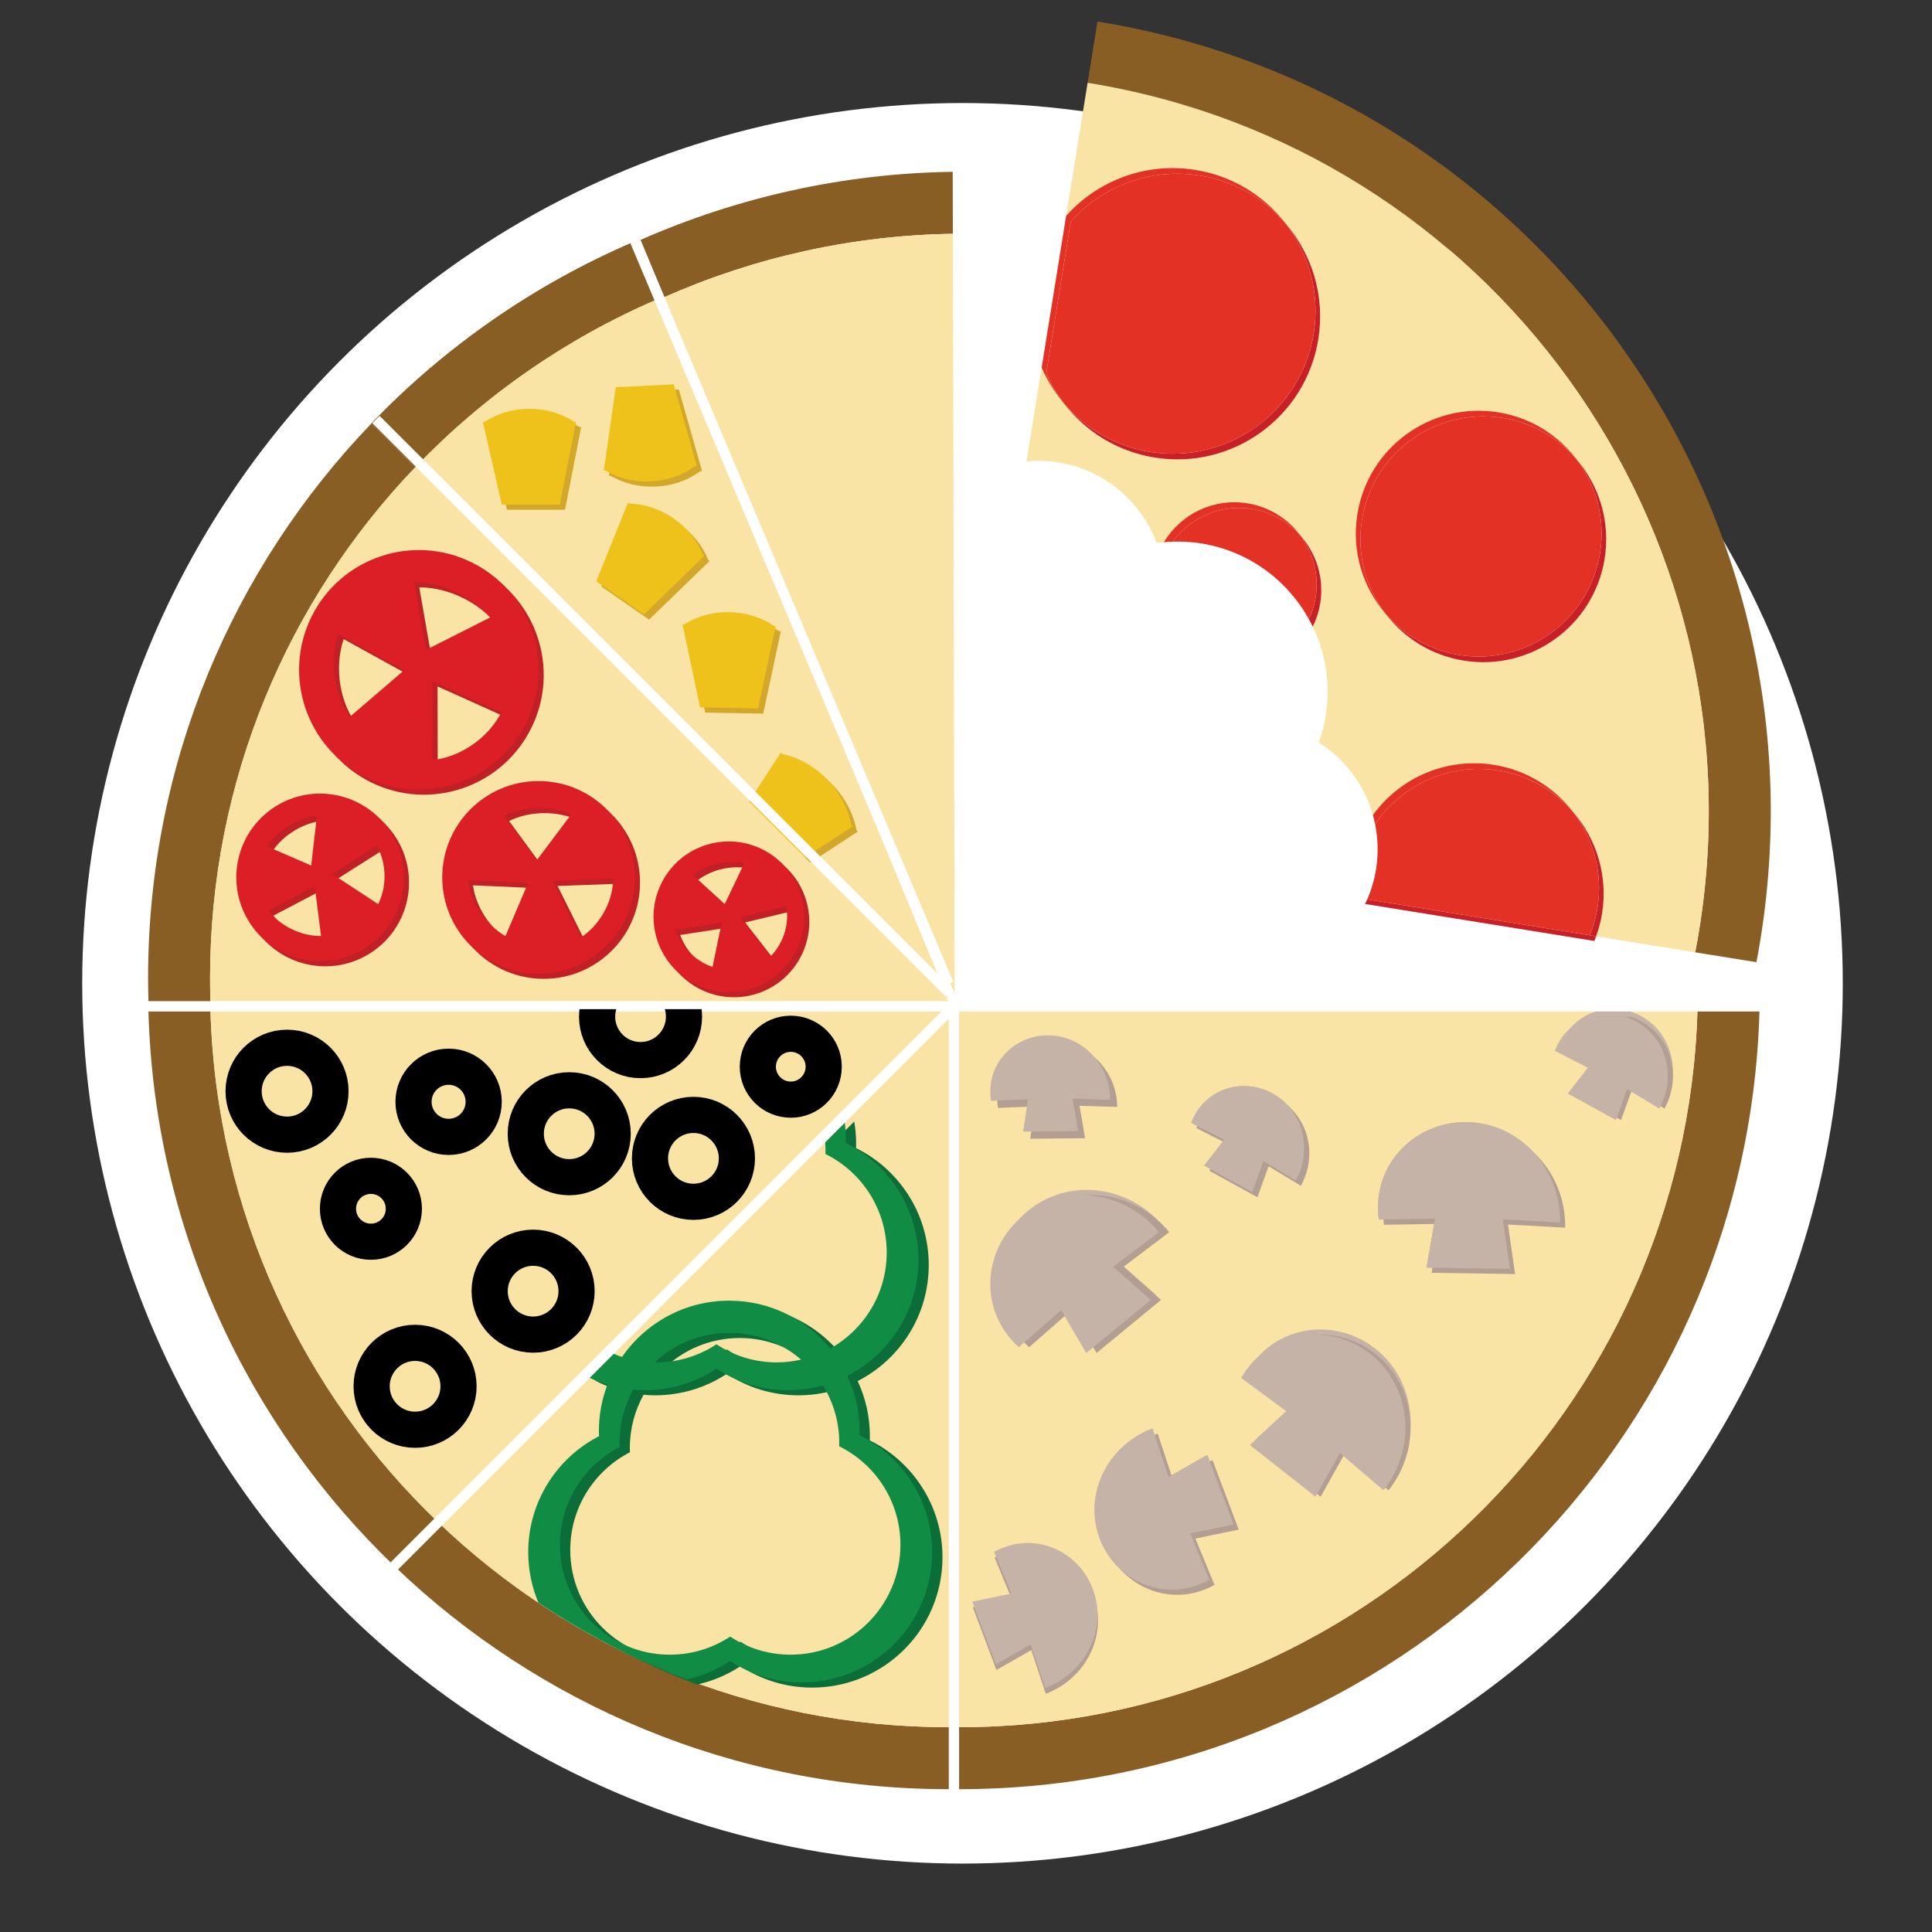 <?xml version="1.0" encoding="utf-8"?>
<!-- Generator: Adobe Illustrator 17.0.0, SVG Export Plug-In . SVG Version: 6.00 Build 0)  -->
<!DOCTYPE svg PUBLIC "-//W3C//DTD SVG 1.1//EN" "http://www.w3.org/Graphics/SVG/1.1/DTD/svg11.dtd">
<svg version="1.1" id="Layer_1" xmlns="http://www.w3.org/2000/svg" xmlns:xlink="http://www.w3.org/1999/xlink" x="0px" y="0px"
	 width="374px" height="374px" viewBox="0 0 374 374" enable-background="new 0 0 374 374" xml:space="preserve">
<rect x="0" y="0" width="374" height="374" fill="#333333" stroke="none"/>
<circle fill="#FFFFFF" cx="186.321" cy="190.35" r="170.406"/>
<g>
	<g>
		<path fill="#895E25" d="M185.667,334.355v12c84.116,0,152.577-67.005,154.932-150.551h-12.008
			C326.239,272.722,263.154,334.355,185.667,334.355z"/>
		<path fill="#F9E3A5" d="M185.667,334.355c77.487,0,140.573-61.633,142.924-138.551H185.667V334.355z"/>
	</g>
	<path fill="#C6B3A7" d="M268.811,287.491c6.548-8.316,5.407-20.135-2.547-26.397c-7.954-6.262-19.71-4.597-24.994,4.653
		l8.754,6.468l-7.06,6.527l12.695,9.995l4.721-8.455L268.811,287.491z"/>
	<g>
		<path fill="none" d="M315.553,195.805c0.742,0.229,1.474,0.533,2.18,0.922c5.839,3.215,7.847,10.77,4.485,16.875l-6.25-3.779
			l-2.16,5.999l-9.319-5.132l3.887-4.997l-6.381-3.263c1.269-3.419,3.898-5.68,6.946-6.625H199.678l2.089,6.302l7.498-4.276
			l5.081,13.475l-8.394,1.727l3.699,8.969c-8.294,4.623-18.031,0.477-21.214-7.966c-2.474-6.562-0.248-13.775,5.005-18.232h-7.775
			v100.488c1.997,0.125,4.004,0.676,5.875,1.706c7.129,3.926,9.581,13.15,5.476,20.604l-7.631-4.614l-2.638,7.324l-1.083-0.596
			v13.64c77.487,0,140.573-61.633,142.924-138.551H315.553z M206.405,252.622l-8.188,7.172c-7.909-7.136-7.027-18.977,0.788-25.412
			c7.816-6.435,19.605-5.026,26.333,3.145l-8.842,6.698l7.253,6.417l-12.474,10.27L206.405,252.622z M234.104,305.805
			c-8.294,4.623-18.031,0.477-21.214-7.966c-3.184-8.443,1.391-17.986,10.219-21.315l3.111,9.385l7.498-4.276l5.081,13.475
			l-8.394,1.727L234.104,305.805z M250.828,228.544l-6.25-3.779l-2.16,5.999l-9.319-5.132l3.887-4.997l-6.38-3.263
			c2.441-6.576,9.899-8.918,15.738-5.703C252.182,214.884,254.19,222.44,250.828,228.544z M292.296,245.629l-16.156-0.239
			l1.65-9.472l-10.883,0.172c-1.414-10.559,6.919-19.017,17.041-18.867c10.123,0.15,18.202,8.851,18.045,19.434l-11.076-0.613
			L292.296,245.629z"/>
		<path fill="#C6B3A7" d="M283.948,217.222c-10.123-0.15-18.455,8.308-17.041,18.867l10.883-0.172l-1.65,9.472l16.156,0.239
			l-1.379-9.585l11.076,0.613C302.15,226.073,294.071,217.372,283.948,217.222z"/>
		<path fill="#C6B3A7" d="M216.496,244.226l8.842-6.698c-6.728-8.172-18.517-9.58-26.333-3.145
			c-7.816,6.435-8.698,18.275-0.788,25.412l8.188-7.172l4.87,8.291l12.474-10.27L216.496,244.226z"/>
		<path fill="#C6B3A7" d="M246.343,211.669c-5.839-3.215-13.297-0.873-15.738,5.703l6.38,3.263l-3.887,4.997l9.319,5.132l2.16-5.999
			l6.25,3.779C254.19,222.44,252.182,214.884,246.343,211.669z"/>
		<path fill="#C6B3A7" d="M301.996,202.429l6.381,3.263l-3.887,4.997l9.319,5.132l2.16-5.999l6.25,3.779
			c3.362-6.105,1.354-13.66-4.485-16.875c-0.707-0.389-1.438-0.693-2.18-0.922h-6.611
			C305.893,196.749,303.265,199.011,301.996,202.429z"/>
		<path fill="#C6B3A7" d="M233.718,281.634l-7.498,4.276l-3.111-9.385c-8.828,3.329-13.403,12.872-10.219,21.315
			c3.184,8.443,12.921,12.589,21.214,7.966l-3.699-8.969l8.394-1.727L233.718,281.634z"/>
	</g>
	<path fill="#B29E92" d="M268.811,288.491c6.548-8.316,5.407-20.135-2.547-26.397c-7.954-6.262-19.71-4.597-24.994,4.653
		l8.754,6.468l-7.06,6.527l12.695,9.995l4.721-8.455L268.811,288.491z"/>
	<path fill="#B29E92" d="M284.948,218.222c-10.123-0.15-18.455,8.308-17.041,18.867l10.883-0.172l-1.65,9.472l16.156,0.239
		l-1.379-9.585l11.076,0.613C303.15,227.073,295.071,218.372,284.948,218.222z"/>
	<path fill="#B29E92" d="M217.496,245.226l8.842-6.698c-6.728-8.172-18.517-9.58-26.333-3.145
		c-7.816,6.435-8.698,18.275-0.788,25.412l8.188-7.172l4.87,8.291l12.474-10.27L217.496,245.226z"/>
	<path fill="#B29E92" d="M247.343,212.669c-5.839-3.215-13.297-0.873-15.738,5.703l6.38,3.263l-3.887,4.997l9.319,5.132l2.16-5.999
		l6.25,3.779C255.19,223.44,253.182,215.884,247.343,212.669z"/>
	<path fill="#B29E92" d="M301.996,203.429l6.381,3.263l-3.887,4.997l9.319,5.132l2.16-5.999l6.25,3.779
		c3.362-6.105,1.354-13.66-4.485-16.875c-0.707-0.389-1.438-0.693-2.18-0.922h-6.611
		C305.893,197.749,303.265,200.011,301.996,203.429z"/>
	<path fill="#B29E92" d="M234.718,282.634l-7.498,4.276l-3.111-9.385c-8.828,3.329-13.403,12.872-10.219,21.315
		c3.184,8.443,12.921,12.589,21.214,7.966l-3.699-8.969l8.394-1.727L234.718,282.634z"/>
	<path fill="none" d="M315.553,195.805c0.742,0.229,1.474,0.533,2.18,0.922c5.839,3.215,7.847,10.77,4.485,16.875l-6.25-3.779
		l-2.16,5.999l-9.319-5.132l3.887-4.997l-6.381-3.263c1.269-3.419,3.898-5.68,6.946-6.625H199.678l2.089,6.302l7.498-4.276
		l5.081,13.475l-8.394,1.727l3.699,8.969c-8.294,4.623-18.031,0.477-21.214-7.966c-2.474-6.562-0.248-13.775,5.005-18.232h-7.775
		v100.488c1.997,0.125,4.004,0.676,5.875,1.706c7.129,3.926,9.581,13.15,5.476,20.604l-7.631-4.614l-2.638,7.324l-1.083-0.596v13.64
		c77.487,0,140.573-61.633,142.924-138.551H315.553z M206.405,252.622l-8.188,7.172c-7.909-7.136-7.027-18.977,0.788-25.412
		c7.816-6.435,19.605-5.026,26.333,3.145l-8.842,6.698l7.253,6.417l-12.474,10.27L206.405,252.622z M234.104,305.805
		c-8.294,4.623-18.031,0.477-21.214-7.966c-3.184-8.443,1.391-17.986,10.219-21.315l3.111,9.385l7.498-4.276l5.081,13.475
		l-8.394,1.727L234.104,305.805z M250.828,228.544l-6.25-3.779l-2.16,5.999l-9.319-5.132l3.887-4.997l-6.38-3.263
		c2.441-6.576,9.899-8.918,15.738-5.703C252.182,214.884,254.19,222.44,250.828,228.544z M292.296,245.629l-16.156-0.239l1.65-9.472
		l-10.883,0.172c-1.414-10.559,6.919-19.017,17.041-18.867c10.123,0.15,18.202,8.851,18.045,19.434l-11.076-0.613L292.296,245.629z"
		/>
	<path fill="#C6B3A7" d="M267.811,288.491c6.548-8.316,5.407-20.135-2.547-26.397c-7.954-6.262-19.71-4.597-24.994,4.653
		l8.754,6.468l-7.06,6.527l12.695,9.995l4.721-8.455L267.811,288.491z"/>
	<path fill="#C6B3A7" d="M283.948,217.222c-10.123-0.15-18.455,8.308-17.041,18.867l10.883-0.172l-1.65,9.472l16.156,0.239
		l-1.379-9.585l11.076,0.613C302.15,226.073,294.071,217.372,283.948,217.222z"/>
	<path fill="#C6B3A7" d="M215.496,245.226l8.842-6.698c-6.728-8.172-18.517-9.58-26.333-3.145
		c-7.816,6.435-8.698,18.275-0.788,25.412l8.188-7.172l4.87,8.291l12.474-10.27L215.496,245.226z"/>
	<path fill="#C6B3A7" d="M246.343,211.669c-5.839-3.215-13.297-0.873-15.738,5.703l6.38,3.263l-3.887,4.997l9.319,5.132l2.16-5.999
		l6.25,3.779C254.19,222.44,252.182,214.884,246.343,211.669z"/>
	<path fill="#C6B3A7" d="M300.996,203.429l6.381,3.263l-3.887,4.997l9.319,5.132l2.16-5.999l6.25,3.779
		c3.362-6.105,1.354-13.66-4.485-16.875c-0.707-0.389-1.438-0.693-2.18-0.922h-6.611
		C304.893,197.749,302.265,200.011,300.996,203.429z"/>
	<path fill="#C6B3A7" d="M233.718,281.634l-7.498,4.276l-3.111-9.385c-8.828,3.329-13.403,12.872-10.219,21.315
		c3.184,8.443,12.921,12.589,21.214,7.966l-3.699-8.969l8.394-1.727L233.718,281.634z"/>
	<path fill="#B29E92" d="M192.894,323.276l6.749-3.849l2.801,8.448c7.946-2.996,12.064-11.586,9.198-19.186
		c-2.866-7.6-11.63-11.331-19.095-7.17l3.33,8.073l-7.556,1.555L192.894,323.276z"/>
	<path fill="#C6B3A7" d="M192.794,322.176l6.749-3.849l2.801,8.448c7.946-2.996,12.064-11.586,9.198-19.186
		c-2.866-7.6-11.63-11.331-19.095-7.17l3.33,8.073l-7.556,1.555L192.794,322.176z"/>
	<path fill="#B29E92" d="M204.101,201.797c-6.657,0.065-11.998,5.759-10.899,12.677l7.152-0.288l-0.932,6.254l10.624-0.103
		l-1.061-6.279l7.291,0.225C216.209,207.322,210.758,201.732,204.101,201.797z"/>
	<path fill="#C6B3A7" d="M202.741,200.417c-6.657,0.065-11.998,5.759-10.899,12.677l7.152-0.288l-0.932,6.254l10.624-0.103
		l-1.061-6.279l7.291,0.225C214.848,205.942,209.397,200.353,202.741,200.417z"/>
</g>
<g>
	<g>
		<path fill="#895E25" d="M84.808,294.663l-8.488,8.488c27.853,26.753,65.676,43.204,107.347,43.204v-12
			C145.309,334.355,110.487,319.246,84.808,294.663z"/>
		<path fill="#F9E3A5" d="M84.808,294.663c25.679,24.583,60.502,39.692,98.859,39.692V195.805L84.808,294.663z"/>
	</g>
	<path fill="none" d="M141.165,251.784c7.879,0,14.912,3.613,19.539,9.271c6.526-3.632,10.945-10.591,10.945-18.589
		c0-8.369-4.836-15.605-11.863-19.077c0.007-0.229,0.017-0.457,0.017-0.687c0-0.96-0.086-1.898-0.209-2.824l-41.757,41.757
		c0.831,0.398,1.684,0.756,2.569,1.044C124.96,256.098,132.557,251.784,141.165,251.784z"/>
	<path fill="none" d="M163.36,216.112c0.242,1.405,0.376,2.846,0.376,4.32c0,0.273-0.012,0.544-0.021,0.815
		c8.337,4.118,14.073,12.703,14.073,22.63c0,9.802-5.593,18.292-13.759,22.469c1.515,3.241,2.366,6.854,2.366,10.667
		c0,0.273-0.012,0.544-0.021,0.815c8.337,4.118,14.073,12.702,14.073,22.63c0,13.934-11.296,25.23-25.23,25.23
		c-5.124,0-9.887-1.531-13.867-4.156c-2.522,1.663-5.361,2.883-8.405,3.557c15.763,5.984,32.858,9.264,50.721,9.264V195.805
		L163.36,216.112z"/>
	<path fill="none" d="M115.96,278.017c-0.013-0.333-0.025-0.666-0.025-1.003c0-3.159,0.586-6.18,1.646-8.967
		c-1.524-0.456-2.979-1.068-4.367-1.789l-28.406,28.406c5.996,5.74,12.496,10.955,19.417,15.591
		c-1.27-3.012-1.972-6.321-1.972-9.795C102.253,290.678,107.823,282.203,115.96,278.017z"/>
	<path fill="none" d="M153.04,320.316c11.746,0,21.268-9.522,21.268-21.268c0-8.369-4.836-15.605-11.863-19.077
		c0.007-0.229,0.017-0.457,0.017-0.687c0-4.073-1.165-7.864-3.15-11.098c-2.151,0.596-4.414,0.922-6.754,0.922
		c-5.124,0-9.887-1.532-13.867-4.156c-3.98,2.624-8.744,4.156-13.867,4.156c-0.757,0-1.504-0.039-2.244-0.105
		c-1.687,3.048-2.654,6.55-2.654,10.281c0,0.284,0.01,0.565,0.021,0.845c-6.86,3.529-11.555,10.673-11.555,18.919
		c0,11.746,9.522,21.268,21.268,21.268c4.319,0,8.335-1.291,11.69-3.503C144.705,319.025,148.721,320.316,153.04,320.316z"/>
	<path fill="none" d="M138.691,260.231c3.355,2.212,7.371,3.503,11.69,3.503c1.617,0,3.185-0.196,4.698-0.538
		c-3.727-3.22-8.573-5.181-13.885-5.181c-5.593,0-10.666,2.175-14.462,5.705c0.091,0.001,0.178,0.014,0.269,0.014
		C131.32,263.734,135.336,262.443,138.691,260.231z"/>
	<path fill="#0B6D38" d="M157.217,326.69c13.934,0,25.23-11.296,25.23-25.23c0-9.928-5.736-18.512-14.073-22.63
		c0.009-0.271,0.021-0.542,0.021-0.815c0-3.813-0.851-7.427-2.366-10.667c8.165-4.177,13.759-12.667,13.759-22.469
		c0-9.928-5.736-18.512-14.073-22.63c0.009-0.271,0.021-0.542,0.021-0.815c0-1.474-0.134-2.916-0.376-4.32l-3.766,3.766
		c0.123,0.926,0.209,1.864,0.209,2.824c0,0.231-0.01,0.459-0.017,0.687c7.028,3.471,11.863,10.708,11.863,19.077
		c0,7.998-4.42,14.957-10.945,18.589c-4.627-5.658-11.66-9.271-19.539-9.271c-8.608,0-16.205,4.314-20.758,10.895
		c-0.886-0.289-1.739-0.647-2.569-1.044l-4.623,4.623c1.388,0.722,2.843,1.333,4.367,1.789c-1.06,2.787-1.646,5.808-1.646,8.967
		c0,0.336,0.012,0.67,0.025,1.003c-8.138,4.187-13.707,12.662-13.707,22.443c0,3.474,0.703,6.783,1.972,9.795
		c8.917,5.971,18.538,10.971,28.72,14.837c3.044-0.674,5.883-1.894,8.405-3.557C147.33,325.158,152.094,326.69,157.217,326.69z
		 M143.194,259.015c5.312,0,10.158,1.961,13.885,5.181c-1.513,0.342-3.082,0.538-4.698,0.538c-4.319,0-8.335-1.291-11.69-3.503
		c-3.355,2.212-7.371,3.503-11.69,3.503c-0.091,0-0.179-0.012-0.269-0.014C132.528,261.191,137.601,259.015,143.194,259.015z
		 M110.392,300.048c0-8.245,4.695-15.39,11.555-18.919c-0.011-0.281-0.021-0.562-0.021-0.845c0-3.731,0.967-7.233,2.654-10.281
		c0.74,0.065,1.487,0.105,2.244,0.105c5.124,0,9.887-1.532,13.867-4.156c3.98,2.624,8.744,4.156,13.867,4.156
		c2.34,0,4.604-0.325,6.754-0.922c1.985,3.234,3.15,7.025,3.15,11.098c0,0.231-0.01,0.459-0.017,0.687
		c7.028,3.471,11.863,10.708,11.863,19.077c0,11.746-9.522,21.268-21.268,21.268c-4.319,0-8.335-1.291-11.69-3.503
		c-3.355,2.212-7.371,3.503-11.69,3.503C119.914,321.316,110.392,311.794,110.392,300.048z"/>
	<path fill="#118C45" d="M155.217,325.69c13.934,0,25.23-11.296,25.23-25.23c0-9.928-5.736-18.512-14.073-22.63
		c0.009-0.271,0.021-0.542,0.021-0.815c0-3.813-0.851-7.427-2.366-10.667c8.165-4.177,13.759-12.667,13.759-22.469
		c0-9.928-5.736-18.512-14.073-22.63c0.009-0.271,0.021-0.542,0.021-0.815c0-1.474-0.134-2.916-0.376-4.32l-3.766,3.766
		c0.123,0.926,0.209,1.864,0.209,2.824c0,0.231-0.01,0.459-0.017,0.687c7.028,3.471,11.863,10.708,11.863,19.077
		c0,7.998-4.42,14.957-10.945,18.589c-4.627-5.658-11.66-9.271-19.539-9.271c-8.608,0-16.205,4.314-20.758,10.895
		c-0.886-0.289-1.739-0.647-2.569-1.044l-4.623,4.623c1.388,0.722,2.843,1.333,4.367,1.789c-1.06,2.787-1.646,5.808-1.646,8.967
		c0,0.336,0.012,0.67,0.025,1.003c-8.138,4.187-13.707,12.662-13.707,22.443c0,3.474,0.703,6.783,1.972,9.795
		c8.917,5.971,18.538,10.971,28.72,14.837c3.044-0.674,5.883-1.894,8.405-3.557C145.33,324.158,150.094,325.69,155.217,325.69z
		 M141.194,258.015c5.312,0,10.158,1.961,13.885,5.181c-1.513,0.342-3.082,0.538-4.698,0.538c-4.319,0-8.335-1.291-11.69-3.503
		c-3.355,2.212-7.371,3.503-11.69,3.503c-0.091,0-0.179-0.012-0.269-0.014C130.528,260.191,135.601,258.015,141.194,258.015z
		 M108.392,299.048c0-8.245,4.695-15.39,11.555-18.919c-0.011-0.281-0.021-0.562-0.021-0.845c0-3.731,0.967-7.233,2.654-10.281
		c0.74,0.065,1.487,0.105,2.244,0.105c5.124,0,9.887-1.532,13.867-4.156c3.98,2.624,8.744,4.156,13.867,4.156
		c2.34,0,4.604-0.325,6.754-0.922c1.985,3.234,3.15,7.025,3.15,11.098c0,0.231-0.01,0.459-0.017,0.687
		c7.028,3.471,11.863,10.708,11.863,19.077c0,11.746-9.522,21.268-21.268,21.268c-4.319,0-8.335-1.291-11.69-3.503
		c-3.355,2.212-7.371,3.503-11.69,3.503C117.914,320.316,108.392,310.794,108.392,299.048z"/>
</g>
<g>
	<g>
		<path fill="#895E25" d="M40.742,195.805H28.734c1.189,42.157,19.215,80.096,47.586,107.347l8.488-8.488
			C58.611,269.585,41.93,234.647,40.742,195.805z"/>
		<path fill="#F9E3A5" d="M40.742,195.805c1.188,38.842,17.869,73.781,44.066,98.859l98.859-98.859H40.742z"/>
	</g>
</g>
<g>
	<g>
		<path fill="#895E25" d="M127.32,57.895l-4.596-11.087c-19.275,8.253-36.543,20.294-50.857,35.197l8.485,8.485
			C93.561,76.691,109.51,65.54,127.32,57.895z"/>
		<path fill="#F9E3A5" d="M127.32,57.895C109.51,65.54,93.561,76.691,80.352,90.49l103.314,103.314L127.32,57.895z"/>
	</g>
</g>
<g>
	<g>
		<path fill="#895E25" d="M184.455,45.26l-0.029-12.002c-20.966,0.292-41.518,4.851-60.427,13.182l4.615,11.077
			C146.081,49.786,165.075,45.548,184.455,45.26z"/>
		<path fill="#F9E3A5" d="M184.455,45.26c-19.38,0.288-38.373,4.526-55.841,12.257l56.196,134.87L184.455,45.26z"/>
	</g>
</g>
<g>
	<g>
		<path fill="#895E25" d="M127.32,57.895l-4.596-11.087c-19.275,8.253-36.543,20.294-50.857,35.197l8.485,8.485
			C93.561,76.691,109.51,65.54,127.32,57.895z"/>
		<path fill="#F9E3A5" d="M127.32,57.895C109.51,65.54,93.561,76.691,80.352,90.49l103.314,103.314L127.32,57.895z"/>
	</g>
</g>
<line fill="none" stroke="#FFFFFF" stroke-width="2" stroke-miterlimit="10" x1="186.406" y1="193.065" x2="75.32" y2="304.151"/>
<line fill="none" stroke="#FFFFFF" stroke-width="2" stroke-miterlimit="10" x1="183.623" y1="190.448" x2="122.535" y2="45.712"/>
<g>
	<path fill="#895E25" d="M212.453,4.171l-1.911,11.847c77.968,12.58,130.977,85.983,118.397,163.952
		c-0.237,1.47-0.503,2.928-0.783,4.381l11.855,1.913c0.277-1.453,0.538-2.912,0.775-4.382
		C354.421,97.37,296.964,17.806,212.453,4.171z"/>
	<path fill="#F9E3A5" d="M210.542,16.018l-11.829,73.316c2.022-0.191,4.097-0.149,6.196,0.19
		c8.983,1.449,16.021,7.623,19.003,15.573c0.459-0.064,0.925-0.099,1.39-0.141c3.255-5.414,9.569-8.596,16.187-7.528
		c4.247,0.685,7.82,2.996,10.209,6.188c3.099,3.458,4.672,8.231,3.875,13.173c-0.26,1.613-0.756,3.129-1.444,4.522
		c2.496,5.178,3.494,11.142,2.509,17.247c-0.289,1.794-0.745,3.518-1.334,5.17c5.099,3.228,8.83,8.257,10.464,14.051
		c5.184-7.17,14.122-11.225,23.452-9.719c6.318,1.019,11.661,4.405,15.284,9.102c4.537,5.224,6.813,12.346,5.625,19.711
		c-0.246,1.523-0.64,2.984-1.147,4.383l19.174,3.094c0.28-1.452,0.546-2.91,0.783-4.381
		C341.518,102.001,288.51,28.597,210.542,16.018z M255.2,65.684c-2.432,15.074-16.624,25.322-31.698,22.89
		c-7.258-1.171-13.392-5.07-17.533-10.48c-1.768-2.082-3.233-4.415-4.324-6.93l4.74-29.381c6.072-6.794,15.368-10.452,25.031-8.893
		c7.205,1.163,13.303,5.016,17.445,10.364C253.987,49.218,256.551,57.313,255.2,65.684z M310.627,108.186
		c-2.093,12.971-14.304,21.789-27.275,19.697c-6.219-1.003-11.479-4.337-15.043-8.961c-4.473-5.142-6.717-12.157-5.547-19.411
		c2.093-12.971,14.304-21.789,27.275-19.697c6.219,1.003,11.479,4.337,15.044,8.961C309.554,93.917,311.798,100.932,310.627,108.186
		z"/>
	<path fill="#C82027" d="M264.248,174.991l44.397,7.163c0.12-0.295,0.228-0.597,0.337-0.898l-44.311-7.149
		C264.54,174.409,264.39,174.697,264.248,174.991z"/>
	<path fill="#C82027" d="M304.504,157.163c3.935,5.102,5.839,11.752,4.732,18.615c-0.299,1.851-0.807,3.615-1.484,5.28
		l-43.081-6.951l0,0l44.311,7.149c0.507-1.399,0.902-2.86,1.147-4.383C311.318,169.509,309.042,162.387,304.504,157.163z"/>
	<path fill="#C82027" d="M305.081,88.776c3.87,5.02,5.742,11.563,4.653,18.314c-2.093,12.971-14.304,21.789-27.275,19.697
		c-5.717-0.922-10.625-3.812-14.15-7.864c3.565,4.624,8.824,7.957,15.043,8.961c12.971,2.093,25.182-6.726,27.275-19.697
		C311.798,100.932,309.554,93.917,305.081,88.776z"/>
	<path fill="#C82027" d="M254.679,115.694c-0.24,1.485-0.69,2.881-1.295,4.18c0.261,0.472,0.51,0.951,0.744,1.438
		c0.688-1.392,1.183-2.909,1.444-4.522c0.797-4.942-0.775-9.715-3.875-13.173C254.194,106.954,255.395,111.254,254.679,115.694z"/>
	<path fill="#C82027" d="M254.307,64.587c-2.432,15.074-16.624,25.322-31.698,22.89c-6.755-1.09-12.532-4.548-16.64-9.384
		c4.142,5.41,10.276,9.309,17.533,10.48c15.074,2.432,29.266-7.816,31.698-22.89c1.351-8.371-1.214-16.466-6.339-22.43
		C253.385,49.094,255.576,56.719,254.307,64.587z"/>
	<path fill="#E33225" d="M290.114,149.157c5.816,0.938,10.808,3.88,14.391,8.005c-3.623-4.697-8.966-8.082-15.284-9.102
		c-9.33-1.505-18.269,2.549-23.452,9.719c0.164,0.581,0.306,1.17,0.426,1.766C271.296,151.961,280.497,147.606,290.114,149.157z"/>
	<path fill="#E33225" d="M266.194,159.546c0.569,2.804,0.661,5.754,0.178,8.745c-0.331,2.049-0.913,3.994-1.702,5.816l43.081,6.951
		c0.678-1.665,1.186-3.43,1.484-5.28c1.107-6.863-0.796-13.513-4.732-18.615c-3.583-4.125-8.575-7.067-14.391-8.005
		C280.497,147.606,271.296,151.961,266.194,159.546z"/>
	<path fill="#E33225" d="M263.656,100.608c2.093-12.971,14.304-21.789,27.275-19.697c5.717,0.922,10.625,3.812,14.15,7.865
		c-3.565-4.624-8.825-7.957-15.044-8.961c-12.971-2.093-25.182,6.726-27.275,19.697c-1.17,7.254,1.074,14.269,5.547,19.411
		C264.438,113.902,262.566,107.36,263.656,100.608z"/>
	<path fill="#E33225" d="M309.734,107.09c1.089-6.752-0.783-13.294-4.653-18.314c-3.525-4.052-8.433-6.942-14.15-7.865
		c-12.971-2.093-25.182,6.726-27.275,19.697c-1.089,6.752,0.783,13.294,4.653,18.315c3.525,4.052,8.433,6.942,14.15,7.864
		C295.43,128.879,307.641,120.061,309.734,107.09z"/>
	<path fill="#E33225" d="M242.382,98.525c3.744,0.604,6.967,2.472,9.315,5.092c-2.388-3.192-5.962-5.503-10.209-6.188
		c-6.619-1.068-12.932,2.114-16.187,7.528c0.561-0.05,1.124-0.082,1.692-0.1C230.417,100.181,236.268,97.538,242.382,98.525z"/>
	<path fill="#E33225" d="M226.993,104.857c1.827-0.057,3.681,0.039,5.553,0.341c9.186,1.482,16.662,7.118,20.838,14.676
		c0.604-1.3,1.055-2.695,1.295-4.18c0.716-4.44-0.485-8.74-2.982-12.077c-2.348-2.62-5.571-4.488-9.315-5.092
		C236.268,97.538,230.417,100.181,226.993,104.857z"/>
	<path fill="#E33225" d="M207.278,42.879c6.072-6.794,15.368-10.452,25.031-8.893c6.703,1.082,12.448,4.492,16.552,9.268
		c-4.142-5.348-10.24-9.201-17.445-10.364c-9.664-1.559-18.959,2.099-25.031,8.893l-4.74,29.381c1.092,2.516,2.556,4.849,4.324,6.93
		c-1.373-1.793-2.528-3.753-3.431-5.834L207.278,42.879z"/>
	<path fill="#E33225" d="M254.307,64.587c1.27-7.869-0.921-15.493-5.445-21.334c-4.104-4.776-9.849-8.186-16.552-9.268
		c-9.664-1.559-18.959,2.099-25.031,8.893l-4.74,29.381c0.903,2.081,2.058,4.04,3.431,5.834c4.108,4.835,9.885,8.294,16.64,9.384
		C237.683,89.91,251.875,79.662,254.307,64.587z"/>
</g>
<path fill="#D3A72A" d="M112.163,82.663c-2.38-1.578-5.392-2.524-8.671-2.524s-6.291,0.945-8.671,2.524h-0.329l0.028,0.204
	l3.619,15.814h11.235l3.095-15.81l0.023-0.208H112.163z"/>
<path fill="#D3A72A" d="M118.232,92.112c2.458,1.454,5.514,2.244,8.789,2.077c3.275-0.168,6.234-1.266,8.531-2.964l0.328-0.017
	l-0.039-0.202l-4.423-15.608l-11.221,0.575l-2.282,15.948l-0.012,0.208L118.232,92.112z"/>
<path fill="#D3A72A" d="M137.086,108.388c-1.053-2.655-2.986-5.151-5.677-7.023c-2.692-1.872-5.704-2.816-8.559-2.88l-0.27-0.188
	l-0.093,0.184l-6.06,15.048l9.223,6.416l11.569-11.212l0.137-0.157L137.086,108.388z"/>
<path fill="#D3A72A" d="M150.815,122.17c-2.353-1.619-5.348-2.617-8.626-2.673c-3.278-0.057-6.306,0.836-8.714,2.373l-0.329-0.006
	l0.025,0.204l3.344,15.874l11.234,0.194l3.368-15.754l0.027-0.207L150.815,122.17z"/>
<path fill="#D3A72A" d="M165.799,160.703c-0.583-3.105-2.156-6.223-4.684-8.825s-5.601-4.262-8.688-4.933l-0.254-0.261l-0.14,0.18
	l-9.755,15.064l8.663,8.913l14.928-9.736l0.182-0.142L165.799,160.703z"/>
<path fill="#EEC11B" d="M111.163,81.663c-2.38-1.578-5.392-2.524-8.671-2.524s-6.291,0.945-8.671,2.524h-0.329l0.028,0.204
	l3.619,15.814h11.235l3.095-15.81l0.023-0.208H111.163z"/>
<path fill="#EEC11B" d="M117.232,91.112c2.458,1.454,5.514,2.244,8.789,2.077c3.275-0.168,6.234-1.266,8.531-2.964l0.328-0.017
	l-0.039-0.202l-4.423-15.608l-11.221,0.575l-2.282,15.948l-0.012,0.208L117.232,91.112z"/>
<path fill="#EEC11B" d="M136.086,107.388c-1.053-2.655-2.986-5.151-5.677-7.023c-2.692-1.872-5.704-2.816-8.559-2.88l-0.27-0.188
	l-0.093,0.184l-6.06,15.048l9.223,6.416l11.569-11.212l0.137-0.157L136.086,107.388z"/>
<path fill="#EEC11B" d="M149.815,121.17c-2.353-1.619-5.348-2.617-8.626-2.673c-3.278-0.057-6.306,0.836-8.714,2.373l-0.329-0.006
	l0.025,0.204l3.344,15.874l11.234,0.194l3.368-15.754l0.027-0.207L149.815,121.17z"/>
<path fill="#EEC11B" d="M164.799,159.703c-0.583-3.105-2.156-6.223-4.684-8.825s-5.601-4.262-8.688-4.933l-0.254-0.261l-0.14,0.18
	l-9.755,15.064l8.663,8.913l14.928-9.736l0.182-0.142L164.799,159.703z"/>
<line fill="none" stroke="#FFFFFF" stroke-width="2" stroke-miterlimit="10" x1="183.863" y1="192.296" x2="72.777" y2="81.21"/>
<circle fill="none" stroke="#000000" stroke-width="7" stroke-miterlimit="10" cx="55.569" cy="211.24" r="8.412"/>
<circle fill="none" stroke="#000000" stroke-width="7" stroke-miterlimit="10" cx="80.352" cy="268.362" r="8.412"/>
<circle fill="none" stroke="#000000" stroke-width="7" stroke-miterlimit="10" cx="71.802" cy="233.996" r="6.377"/>
<circle fill="none" stroke="#000000" stroke-width="7" stroke-miterlimit="10" cx="153.079" cy="206.495" r="6.377"/>
<circle fill="none" stroke="#000000" stroke-width="7" stroke-miterlimit="10" cx="110.192" cy="219.472" r="8.412"/>
<circle fill="none" stroke="#000000" stroke-width="7" stroke-miterlimit="10" cx="103.202" cy="249.947" r="8.412"/>
<circle fill="none" stroke="#000000" stroke-width="7" stroke-miterlimit="10" cx="134.237" cy="224.236" r="8.412"/>
<circle fill="none" stroke="#000000" stroke-width="7" stroke-miterlimit="10" cx="123.998" cy="196.805" r="8.412"/>
<circle fill="none" stroke="#000000" stroke-width="7" stroke-miterlimit="10" cx="86.842" cy="213.288" r="6.791"/>
<line fill="none" stroke="#FFFFFF" stroke-width="2" stroke-miterlimit="10" x1="340.568" y1="194.355" x2="28.568" y2="194.355"/>
<g>
	<g>
		<path fill="#895E25" d="M40.667,189.355c0-38.357,15.104-73.184,39.686-98.865l-8.485-8.485
			c-26.752,27.854-43.2,65.68-43.2,107.35c0,1.489,0.026,2.971,0.068,4.449h12.008C40.697,192.326,40.667,190.844,40.667,189.355z"
			/>
		<path fill="#F9E3A5" d="M80.352,90.49c-24.582,25.681-39.686,60.508-39.686,98.865c0,1.489,0.03,2.971,0.076,4.449h142.924
			L80.352,90.49z"/>
	</g>
</g>
<path fill="#C02026" d="M92.347,109.885c-11.474-5.672-25.375-0.969-31.047,10.505s-0.969,25.375,10.505,31.047
	c11.474,5.672,25.375,0.969,31.047-10.505S103.822,115.557,92.347,109.885z M68.671,139.803c-1.54-2.325-2.591-5.147-2.93-8.258
	c-0.301-2.77-0.002-5.44,0.776-7.829l12.724,7.023L68.671,139.803z M83.455,126.806l-2.291-13.12
	c2.751,0.025,5.676,0.699,8.48,2.085c2.498,1.235,4.606,2.889,6.231,4.769L83.455,126.806z M92.128,145.391
	c-2.329,1.53-4.867,2.442-7.391,2.771l-0.035-15.279l13.36,6.012C96.747,141.405,94.743,143.673,92.128,145.391z"/>
<path fill="#C02026" d="M105.253,152.198c-10.297,0-18.644,8.347-18.644,18.644s8.347,18.644,18.644,18.644
	s18.644-8.347,18.644-18.644S115.549,152.198,105.253,152.198z M98.845,182.213c-1.939-1.127-3.704-2.788-5.057-4.911
	c-1.205-1.89-1.941-3.923-2.231-5.923l11.679,0.528L98.845,182.213z M104.873,167.57l-6.329-8.645
	c1.993-0.963,4.342-1.52,6.859-1.52c2.242,0,4.351,0.441,6.194,1.218L104.873,167.57z M117.752,177.88
	c-1.134,1.933-2.64,3.496-4.342,4.633l-5.472-11.006l11.778-0.428C119.662,173.359,119.026,175.709,117.752,177.88z"/>
<path fill="#C02026" d="M54.778,156.841c-7.732,4.521-10.336,14.453-5.815,22.186c4.521,7.732,14.453,10.336,22.186,5.815
	s10.336-14.453,5.815-22.186C72.443,154.924,62.51,152.321,54.778,156.841z M63.144,182.194c-1.951,0.005-4.005-0.468-5.953-1.468
	c-1.735-0.891-3.18-2.093-4.276-3.468l9.002-4.731L63.144,182.194z M61.241,168.552l-8.548-3.713
	c1.074-1.598,2.593-3.047,4.483-4.152c1.683-0.984,3.461-1.579,5.186-1.805L61.241,168.552z M75.44,170.639
	c-0.003,1.95-0.447,3.784-1.227,5.386l-8.941-5.862l8.657-5.492C74.889,166.406,75.443,168.45,75.44,170.639z"/>
<path fill="#C02026" d="M139.209,164.178c-7.893,1.59-13.002,9.277-11.412,17.17s9.277,13.002,17.17,11.412
	c7.893-1.59,13.002-9.277,11.412-17.17C154.789,167.697,147.101,162.588,139.209,164.178z M138.932,188.175
	c-1.66-0.565-3.27-1.565-4.634-2.983c-1.216-1.263-2.094-2.707-2.625-4.195l9.034-1.398L138.932,188.175z M141.291,176.02
	l-6.186-5.649c1.379-1.046,3.094-1.835,5.023-2.224c1.718-0.346,3.403-0.334,4.936-0.023L141.291,176.02z M152.756,181.934
	c-0.571,1.657-1.483,3.087-2.613,4.222l-5.894-7.591l8.962-2.146C153.522,178.173,153.397,180.073,152.756,181.934z"/>
<path fill="#DC1F26" d="M91.347,108.885c-11.474-5.672-25.375-0.969-31.047,10.505s-0.969,25.375,10.505,31.047
	c11.474,5.672,25.375,0.969,31.047-10.505S102.822,114.557,91.347,108.885z M67.671,138.803c-1.54-2.325-2.591-5.147-2.93-8.258
	c-0.301-2.77-0.002-5.44,0.776-7.829l12.724,7.023L67.671,138.803z M82.455,125.806l-2.291-13.12
	c2.751,0.025,5.676,0.699,8.48,2.085c2.498,1.235,4.606,2.889,6.231,4.769L82.455,125.806z M91.128,144.391
	c-2.329,1.53-4.867,2.442-7.391,2.771l-0.035-15.279l13.36,6.012C95.747,140.405,93.743,142.673,91.128,144.391z"/>
<path fill="#DC1F26" d="M104.253,151.198c-10.297,0-18.644,8.347-18.644,18.644s8.347,18.644,18.644,18.644
	s18.644-8.347,18.644-18.644S114.549,151.198,104.253,151.198z M97.845,181.213c-1.939-1.127-3.704-2.788-5.057-4.911
	c-1.205-1.89-1.941-3.923-2.231-5.923l11.679,0.528L97.845,181.213z M103.873,166.57l-6.329-8.645
	c1.993-0.963,4.342-1.52,6.859-1.52c2.242,0,4.351,0.441,6.194,1.218L103.873,166.57z M116.752,176.88
	c-1.134,1.933-2.64,3.496-4.342,4.633l-5.472-11.006l11.778-0.428C118.662,172.359,118.026,174.709,116.752,176.88z"/>
<path fill="#DC1F26" d="M53.778,155.841c-7.732,4.521-10.336,14.453-5.815,22.186c4.521,7.732,14.453,10.336,22.186,5.815
	s10.336-14.453,5.815-22.186C71.443,153.924,61.51,151.321,53.778,155.841z M62.144,181.194c-1.951,0.005-4.005-0.468-5.953-1.468
	c-1.735-0.891-3.18-2.093-4.276-3.468l9.002-4.731L62.144,181.194z M60.241,167.552l-8.548-3.713
	c1.074-1.598,2.593-3.047,4.483-4.152c1.683-0.984,3.461-1.579,5.186-1.805L60.241,167.552z M74.44,169.639
	c-0.003,1.95-0.447,3.784-1.227,5.386l-8.941-5.862l8.657-5.492C73.889,165.406,74.443,167.45,74.44,169.639z"/>
<path fill="#DC1F26" d="M138.209,163.178c-7.893,1.59-13.002,9.277-11.412,17.17s9.277,13.002,17.17,11.412
	c7.893-1.59,13.002-9.277,11.412-17.17C153.789,166.697,146.101,161.588,138.209,163.178z M137.932,187.175
	c-1.66-0.565-3.27-1.565-4.634-2.983c-1.216-1.263-2.094-2.707-2.625-4.195l9.034-1.398L137.932,187.175z M140.291,175.02
	l-6.186-5.649c1.379-1.046,3.094-1.835,5.023-2.224c1.718-0.346,3.403-0.334,4.936-0.023L140.291,175.02z M151.756,180.934
	c-0.571,1.657-1.483,3.087-2.613,4.222l-5.894-7.591l8.962-2.146C152.522,177.173,152.397,179.073,151.756,180.934z"/>
</svg>
